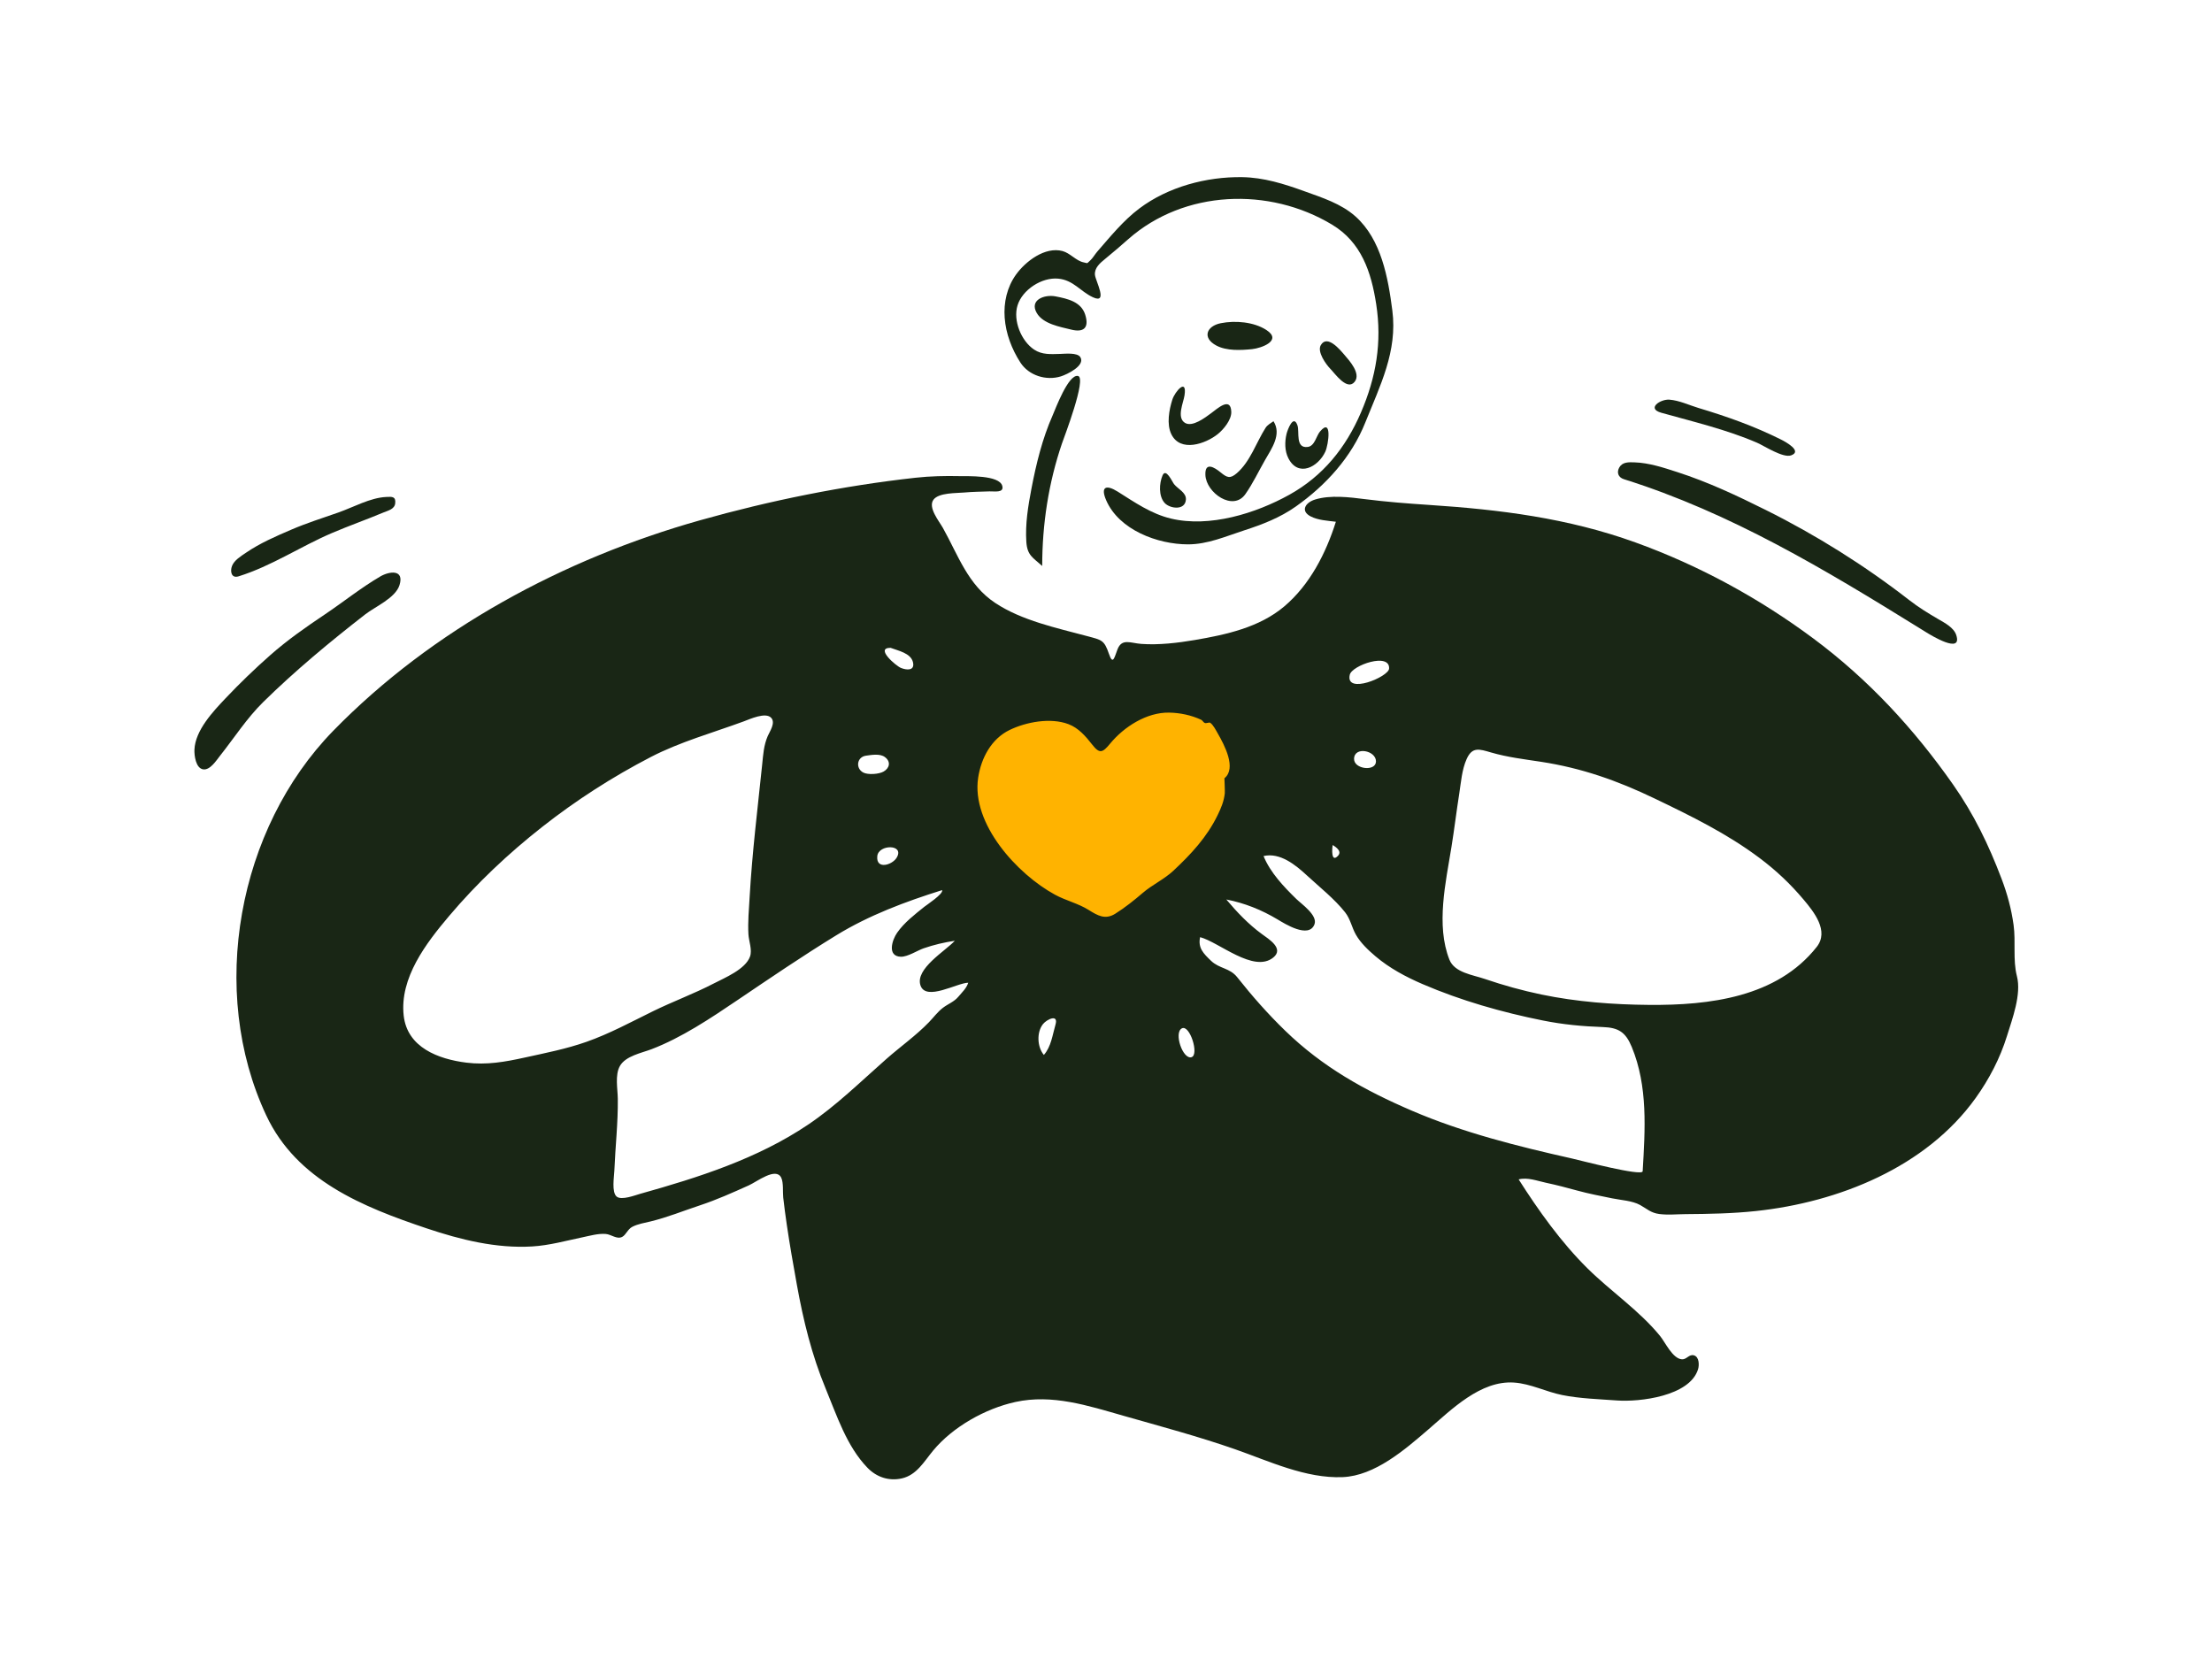 <svg width="600" height="450" viewBox="0 0 600 450" fill="none" xmlns="http://www.w3.org/2000/svg">
<path fill-rule="evenodd" clip-rule="evenodd" d="M263.083 196.566C257.751 200.432 258.6 208.037 260.205 213.564C262.568 221.7 267.277 229.233 272.647 235.725C282.175 247.244 298.35 260.177 313.26 250.065C326.537 241.059 334.913 222.887 337.804 207.581C338.697 202.851 339.887 195.803 335.689 192.247C329.482 186.99 318.535 187.946 311.042 188.623C306.108 189.068 301.347 190.581 296.471 189.871C285.142 188.22 272.533 189.715 263.083 196.566Z" fill="#FFB300"/>
<path fill-rule="evenodd" clip-rule="evenodd" d="M492.787 256.842C481.985 270.544 463.621 272.709 447.31 272.575C437.516 272.493 427.703 271.756 418.101 269.76C412.925 268.684 407.783 267.258 402.781 265.546C399.477 264.414 394.559 263.849 393.153 260.309C389.444 250.969 392.173 239.255 393.7 229.775C394.477 224.953 395.06 220.102 395.816 215.276C396.299 212.188 396.53 208.772 397.825 205.883C399.34 202.499 401.254 203.175 404.458 204.11C408.873 205.399 413.406 205.934 417.945 206.627C429.023 208.319 438.688 211.73 448.756 216.565C458.712 221.346 468.368 226.064 477.248 232.712C481.747 236.081 485.624 239.737 489.235 244.03C492.025 247.347 496.189 252.525 492.787 256.842ZM445.57 317.702C445.483 319.178 428.554 314.724 426.326 314.224C411.709 310.945 396.802 307.211 383.002 301.287C370.122 295.759 358.773 289.433 348.637 279.609C343.912 275.031 339.663 270.209 335.596 265.073C333.558 262.5 330.774 262.798 328.501 260.621C326.457 258.661 324.889 257.131 325.528 254.201C330.636 255.547 340.069 264.008 345.364 259.735C348.383 257.3 344.196 254.756 342.264 253.345C338.631 250.691 335.524 247.418 332.636 243.982C337.595 244.943 342.21 246.8 346.526 249.385C348.443 250.533 355.015 254.698 356.544 250.728C357.486 248.284 353.03 245.213 351.641 243.861C348.229 240.541 344.546 236.666 342.735 232.203C347.213 231.164 351.434 234.625 354.484 237.444C357.869 240.574 362.019 243.859 364.857 247.465C366.322 249.325 366.641 251.522 367.784 253.528C369.072 255.786 371.131 257.721 373.098 259.391C376.89 262.609 381.324 264.978 385.876 266.938C396.277 271.417 407.425 274.586 418.512 276.809C423.951 277.9 429.256 278.402 434.776 278.587C439.067 278.731 440.965 280.014 442.603 283.967C447.036 294.664 446.231 306.431 445.57 317.702ZM318.256 236.198C315.776 238.519 312.552 239.975 309.96 242.207C307.678 244.17 305.046 246.265 302.5 247.853C299.781 249.547 297.75 248.359 295.303 246.826C292.429 245.027 289.126 244.298 286.167 242.688C275.934 237.119 263.416 223.473 265.326 210.943C266.136 205.632 268.881 200.407 273.867 197.997C278.395 195.81 284.977 194.595 289.821 196.424C292.554 197.456 294.509 199.734 296.259 201.973C298.301 204.584 299.083 204.172 301.162 201.654C304.882 197.151 311.017 193.199 317.082 193.294C320.096 193.342 323.09 193.977 325.805 195.228C326.173 195.398 326.378 195.911 326.748 196.085C327.201 196.299 327.946 195.855 328.261 196.054C329.057 196.557 329.85 198.13 330.308 198.927C332.149 202.128 335.462 208.406 332.123 211.102C332.121 211.103 332.272 214.748 332.226 215.164C331.99 217.339 331.238 219.134 330.27 221.123C327.361 227.098 323.067 231.699 318.256 236.198ZM323.202 286.753C320.852 287.483 318.321 280.119 320.575 278.944C322.724 277.823 325.33 286.092 323.202 286.753ZM286.295 277.948C285.481 280.73 285.138 283.887 283.147 286.151C281.325 283.988 281.146 279.999 282.913 277.776C283.922 276.508 287.185 274.909 286.295 277.948ZM361.492 229.209C361.479 229.28 364.319 230.638 362.933 232.124C361.04 234.153 361.3 230.204 361.492 229.209ZM373.231 206.538C373.198 209.351 367.244 208.672 367.286 205.843C367.339 202.361 373.266 203.557 373.231 206.538ZM366.123 183.031C366.713 180.456 377.07 176.874 376.788 181.362C376.646 183.612 364.873 188.506 366.123 183.031ZM259.949 270.362C258.788 271.757 257.139 272.308 255.747 273.379C254.288 274.502 253.245 275.959 251.97 277.277C248.47 280.896 244.256 283.869 240.48 287.194C233.538 293.305 226.888 299.874 219.191 305.057C205.436 314.318 189.485 319.383 173.65 323.819C172.339 324.186 168.56 325.669 167.262 324.564C165.862 323.373 166.574 319.181 166.638 317.596C166.901 311.098 167.658 304.522 167.577 298.034C167.543 295.368 166.762 291.58 168.153 289.141C169.706 286.417 174.041 285.62 176.722 284.596C184.873 281.48 192.724 276.225 199.924 271.358C208.775 265.375 217.714 259.292 226.822 253.707C235.745 248.235 245.588 244.571 255.542 241.445C256.003 242.414 251.254 245.533 250.711 245.97C248.107 248.066 245.274 250.239 243.341 253.007C241.972 254.966 240.569 259.399 244.347 259.513C246.179 259.568 248.887 257.796 250.548 257.223C253.292 256.276 256.119 255.612 258.988 255.179C256.521 257.896 248.159 262.775 249.68 267.293C251.157 271.677 259.695 266.561 262.635 266.561C262.153 268.09 260.942 269.168 259.949 270.362ZM159.071 282.598C153.603 284.521 147.998 285.614 142.354 286.855C136.974 288.039 132.002 288.931 126.492 288.238C118.884 287.282 110.466 284.131 109.501 275.486C108.358 265.244 115.591 255.832 121.802 248.484C129.361 239.543 137.849 231.551 147.049 224.314C156.237 217.084 166.155 210.709 176.546 205.328C184.451 201.234 193.378 198.749 201.737 195.677C203.327 195.092 207.725 193.038 209.212 194.74C210.414 196.117 208.778 198.41 208.231 199.688C207.162 202.179 207.015 204.687 206.739 207.362C205.506 219.308 204.023 231.251 203.341 243.248C203.15 246.592 202.816 250.09 203.011 253.436C203.119 255.289 204.083 257.649 203.441 259.459C202.206 262.937 196.552 265.239 193.556 266.793C188.192 269.574 182.512 271.649 177.093 274.31C171.142 277.232 165.347 280.39 159.071 282.598ZM234.91 204.975C236.411 204.77 238.66 204.361 239.998 205.333C241.743 206.601 241.285 208.366 239.674 209.285C238.401 210.012 235.422 210.211 234.164 209.551C232.022 208.428 232.385 205.323 234.91 204.975ZM243.223 232.638C242.01 234.658 237.577 235.983 237.963 232.213C238.295 228.985 245.457 228.918 243.223 232.638ZM241.578 175.726C243.527 176.481 247.066 177.128 247.644 179.636C248.183 181.971 245.97 181.816 244.374 181.174C243.061 180.646 237.211 175.686 241.578 175.726ZM547.082 264.782C545.943 260.35 546.811 255.444 546.182 250.905C545.573 246.505 544.475 242.461 542.901 238.314C539.415 229.134 535.422 220.87 529.772 212.813C519.13 197.64 506.784 184.275 491.876 173.192C477.158 162.252 460.86 153.36 443.596 147.129C425.288 140.52 406.86 138.22 387.554 136.953C381.789 136.576 376.029 136.127 370.296 135.399C366.106 134.867 360.854 134.211 356.711 135.495C354.108 136.301 352.654 138.571 355.49 140.06C357.5 141.116 360.132 141.242 362.351 141.523C359.67 150.043 355.306 158.592 348.391 164.458C341.64 170.186 332.606 172.149 324.086 173.602C319.466 174.389 314.293 174.998 309.601 174.659C306.634 174.445 304.32 173.071 303.123 176.127C302.292 178.249 301.899 180.579 300.804 177.373C299.509 173.584 298.874 173.608 294.845 172.532C286.606 170.331 277.161 168.323 269.974 163.563C262.517 158.625 259.923 150.636 255.76 143.197C254.731 141.358 251.625 137.637 253.212 135.53C254.663 133.603 259.382 133.795 261.543 133.594C263.823 133.382 266.118 133.373 268.406 133.285C269.731 133.233 272.398 133.777 271.864 131.797C271.06 128.813 262.44 129.195 260.299 129.147C256.318 129.057 252.282 129.149 248.321 129.587C228.682 131.759 208.867 135.775 189.862 141.131C152.99 151.521 117.28 170.666 90.371 198.247C64.541 224.722 56.358 268.78 72.237 302.584C80.489 320.153 98.398 327.37 115.758 333.199C124.915 336.273 134.611 338.678 144.345 338.097C149.016 337.819 153.449 336.561 158.005 335.614C159.991 335.2 162.252 334.541 164.293 334.707C165.838 334.833 167.322 336.251 168.771 335.498C169.799 334.963 170.246 333.428 171.503 332.774C173.012 331.989 174.842 331.706 176.472 331.31C181.002 330.21 185.388 328.425 189.816 326.962C194.395 325.449 198.716 323.5 203.109 321.53C205.328 320.534 210.462 316.489 211.907 319.446C212.566 320.796 212.286 323.4 212.446 324.816C212.727 327.292 213.058 329.763 213.419 332.228C214.215 337.657 215.167 343.062 216.144 348.461C217.906 358.203 220.177 367.529 223.974 376.693C227.005 384.01 229.667 392.303 235.296 398.123C237.754 400.664 241.107 401.807 244.631 401.009C248.641 400.101 250.636 396.459 253.07 393.514C258.425 387.035 267.266 382.07 275.43 380.283C285.427 378.094 295.165 381.295 304.707 384.016C314.801 386.894 325.076 389.636 334.984 393.096C344.216 396.32 354.184 401.082 364.196 400.667C372.928 400.306 381.083 393.2 387.38 387.784C393.704 382.344 401.612 374.378 410.705 375.019C415.221 375.337 419.336 377.515 423.734 378.401C428.563 379.373 433.701 379.511 438.611 379.874C444.706 380.323 458.342 378.734 460.597 371.402C460.931 370.314 460.934 368.074 459.497 367.639C458.175 367.239 457.501 368.783 456.249 368.713C453.702 368.569 451.711 364.128 450.312 362.409C444.666 355.469 436.92 350.292 430.584 344.021C423.429 336.942 417.32 328.365 411.929 319.905C414.366 319.272 416.996 320.324 419.355 320.823C422.221 321.431 425.014 322.164 427.839 322.942C430.952 323.799 434.109 324.388 437.268 325.042C439.626 325.528 442.755 325.675 444.882 326.858C446.74 327.89 447.776 328.999 450.082 329.298C452.427 329.603 454.835 329.346 457.191 329.33C463.563 329.287 469.921 329.169 476.263 328.495C498.671 326.115 522.425 316.636 535.899 297.826C539.564 292.709 542.517 287.041 544.382 281.027C545.838 276.331 548.349 269.713 547.082 264.782Z" fill="#192615"/>
<path fill-rule="evenodd" clip-rule="evenodd" d="M336.908 48.052C342.796 48.135 348.316 49.881 353.803 51.867C358.629 53.612 363.773 55.227 367.675 58.711C374.693 64.979 376.521 75.356 377.67 84.234C379.102 95.314 374.335 104.609 370.322 114.632C366.57 124.006 359.682 131.6 351.495 137.387C347.206 140.418 342.466 142.248 337.506 143.853C332.468 145.482 327.589 147.665 322.2 147.656C314.014 147.644 303.535 143.757 300.048 135.692C298.461 132.021 300.006 131.361 303.183 133.357C307.791 136.252 312.234 139.377 317.619 140.661C328.063 143.152 340.571 139.292 349.729 134.2C358.883 129.108 365.029 121.46 369.136 111.936C373.28 102.328 374.891 92.861 373.292 82.503C371.938 73.725 369.244 65.707 361.334 60.942C344.258 50.657 321.252 51.486 306.066 64.852C303.983 66.685 301.925 68.468 299.779 70.217C298.414 71.329 296.808 72.664 297.006 74.587C297.176 76.234 300.687 82.584 296.459 80.634C293.031 79.052 291.168 75.96 287.016 75.578C282.596 75.17 277.324 78.565 276.002 82.838C274.741 86.916 276.99 92.494 280.512 94.833C282.693 96.281 285.093 96.057 287.57 95.999C288.799 95.97 292.221 95.57 293.035 96.87C294.474 99.168 289.396 101.584 287.757 102.093C283.77 103.33 279.056 101.874 276.764 98.314C274.433 94.695 272.839 90.507 272.517 86.195C272.21 82.064 273.148 77.882 275.585 74.491C278.177 70.883 283.461 66.84 288.197 68.093C290.253 68.636 291.905 70.76 293.923 71.164C295.196 71.418 294.66 71.6 295.715 70.656C296.385 70.058 297.018 68.953 297.636 68.243C301.191 64.161 304.706 59.805 309.057 56.538C316.859 50.681 327.229 47.914 336.908 48.052ZM315.333 128.972C316.256 126.809 317.951 130.668 318.452 131.313C319.444 132.589 321.777 133.582 321.677 135.465C321.51 138.572 317.274 137.996 315.862 136.375C314.254 134.529 314.423 131.108 315.333 128.972ZM345.428 114.258C347.713 117.819 344.928 121.663 343.121 124.815C341.394 127.829 339.789 131.236 337.778 134.069C334.44 138.773 327.176 133.684 326.961 128.849C326.796 125.149 329.417 126.76 331.1 128.142C332.832 129.566 333.652 129.92 335.468 128.365C339.12 125.236 340.761 120.003 343.286 116.041C343.787 115.255 344.694 114.783 345.428 114.258ZM351.942 115.403C352.532 117.125 351.295 121.689 354.732 121.232C356.631 120.98 357.036 118.256 358.034 117.066C361.392 113.068 360.362 120.63 359.485 122.522C357.551 126.693 352.14 129.567 349.456 124.276C348.457 122.307 348.461 119.823 348.969 117.707C349.245 116.555 350.855 112.223 351.942 115.403ZM321.297 107.246C320.993 109.256 319.104 113.259 321.41 114.697C323.439 115.962 326.973 113.214 328.535 112.067C330.159 110.875 333.838 107.454 333.983 111.711C334.056 113.88 331.884 116.483 330.335 117.733C327.028 120.399 320.158 122.79 317.721 117.773C316.394 115.04 317.12 111.149 317.997 108.394C318.709 106.162 322.032 102.393 321.297 107.246ZM364.664 96.245C366.009 97.807 369.199 101.308 367.465 103.533C365.437 106.134 362.143 101.362 360.844 100.034C359.674 98.838 357.213 95.43 358.262 93.623C360 90.632 363.482 94.873 364.664 96.245ZM343.515 89.517C347.913 92.382 342.13 94.445 339.625 94.702C336.593 95.011 332.716 95.216 329.932 93.728C325.984 91.619 327.3 88.434 331.126 87.671C335.049 86.89 340.101 87.293 343.515 89.517ZM286.336 80.395C289.57 81.024 293.265 81.844 294.366 85.37C295.504 89.014 293.869 90.223 290.566 89.403C287.509 88.644 282.943 87.879 281.215 84.894C279.15 81.327 283.337 79.812 286.336 80.395Z" fill="#192615"/>
<path fill-rule="evenodd" clip-rule="evenodd" d="M108.367 158.701C107.282 162.207 101.788 164.531 99.048 166.662C89.466 174.117 80.102 181.879 71.439 190.387C66.942 194.803 63.539 200.145 59.639 205.057C58.688 206.255 57.002 208.94 55.137 208.688C53.089 208.412 52.675 204.886 52.741 203.346C52.964 198.095 57.76 193.024 61.18 189.408C65.028 185.342 69.141 181.38 73.341 177.678C77.966 173.602 82.985 170.099 88.1 166.669C93.122 163.301 97.937 159.41 103.16 156.36C105.621 154.923 109.706 154.376 108.367 158.701ZM443.333 125.412C447.333 125.538 451.236 126.85 455.009 128.068C463.306 130.747 471.209 134.465 479.002 138.35C492.665 145.159 505.813 153.399 517.865 162.767C520.384 164.725 522.967 166.312 525.707 167.913C527.46 168.938 529.96 170.19 530.635 172.28C532.351 177.593 523.691 172.261 522.461 171.498L520.733 170.426C495.09 154.533 469.477 139.092 440.471 129.978C438.926 129.492 438.446 128.114 439.256 126.747C440.135 125.267 441.847 125.365 443.333 125.412ZM107.2 136.532C107.015 138.15 105.182 138.518 103.946 139.037C99.335 140.974 94.609 142.626 90.01 144.595C81.474 148.25 73.635 153.553 64.726 156.327C62.69 156.962 62.39 154.907 62.935 153.509C63.542 151.948 65.365 150.852 66.684 149.95C70.488 147.343 74.803 145.47 79.028 143.66C83.216 141.864 87.528 140.505 91.823 138.999C95.814 137.6 100.446 134.995 104.732 134.803L104.919 134.794C106.283 134.725 107.416 134.633 107.2 136.532ZM450.614 111.955C446.536 110.808 450.388 108.226 452.812 108.408C455.516 108.61 458.129 109.887 460.693 110.656C468.532 113.01 475.798 115.584 483.121 119.238C484.213 119.783 489.025 122.369 485.842 123.514C483.636 124.307 478.485 120.904 476.591 120.087C468.269 116.499 459.327 114.405 450.614 111.955Z" fill="#192615"/>
<path fill-rule="evenodd" clip-rule="evenodd" d="M288.051 120.311C288.561 118.816 294.866 102.467 292.398 101.974C289.784 101.451 286.29 110.937 285.532 112.65C282.732 118.98 281.074 125.771 279.774 132.56C278.869 137.287 278.074 142.13 278.391 146.963C278.635 150.677 280.169 151.24 282.697 153.516C282.697 142.234 284.411 130.989 288.051 120.311Z" fill="#192615"/>
</svg>
